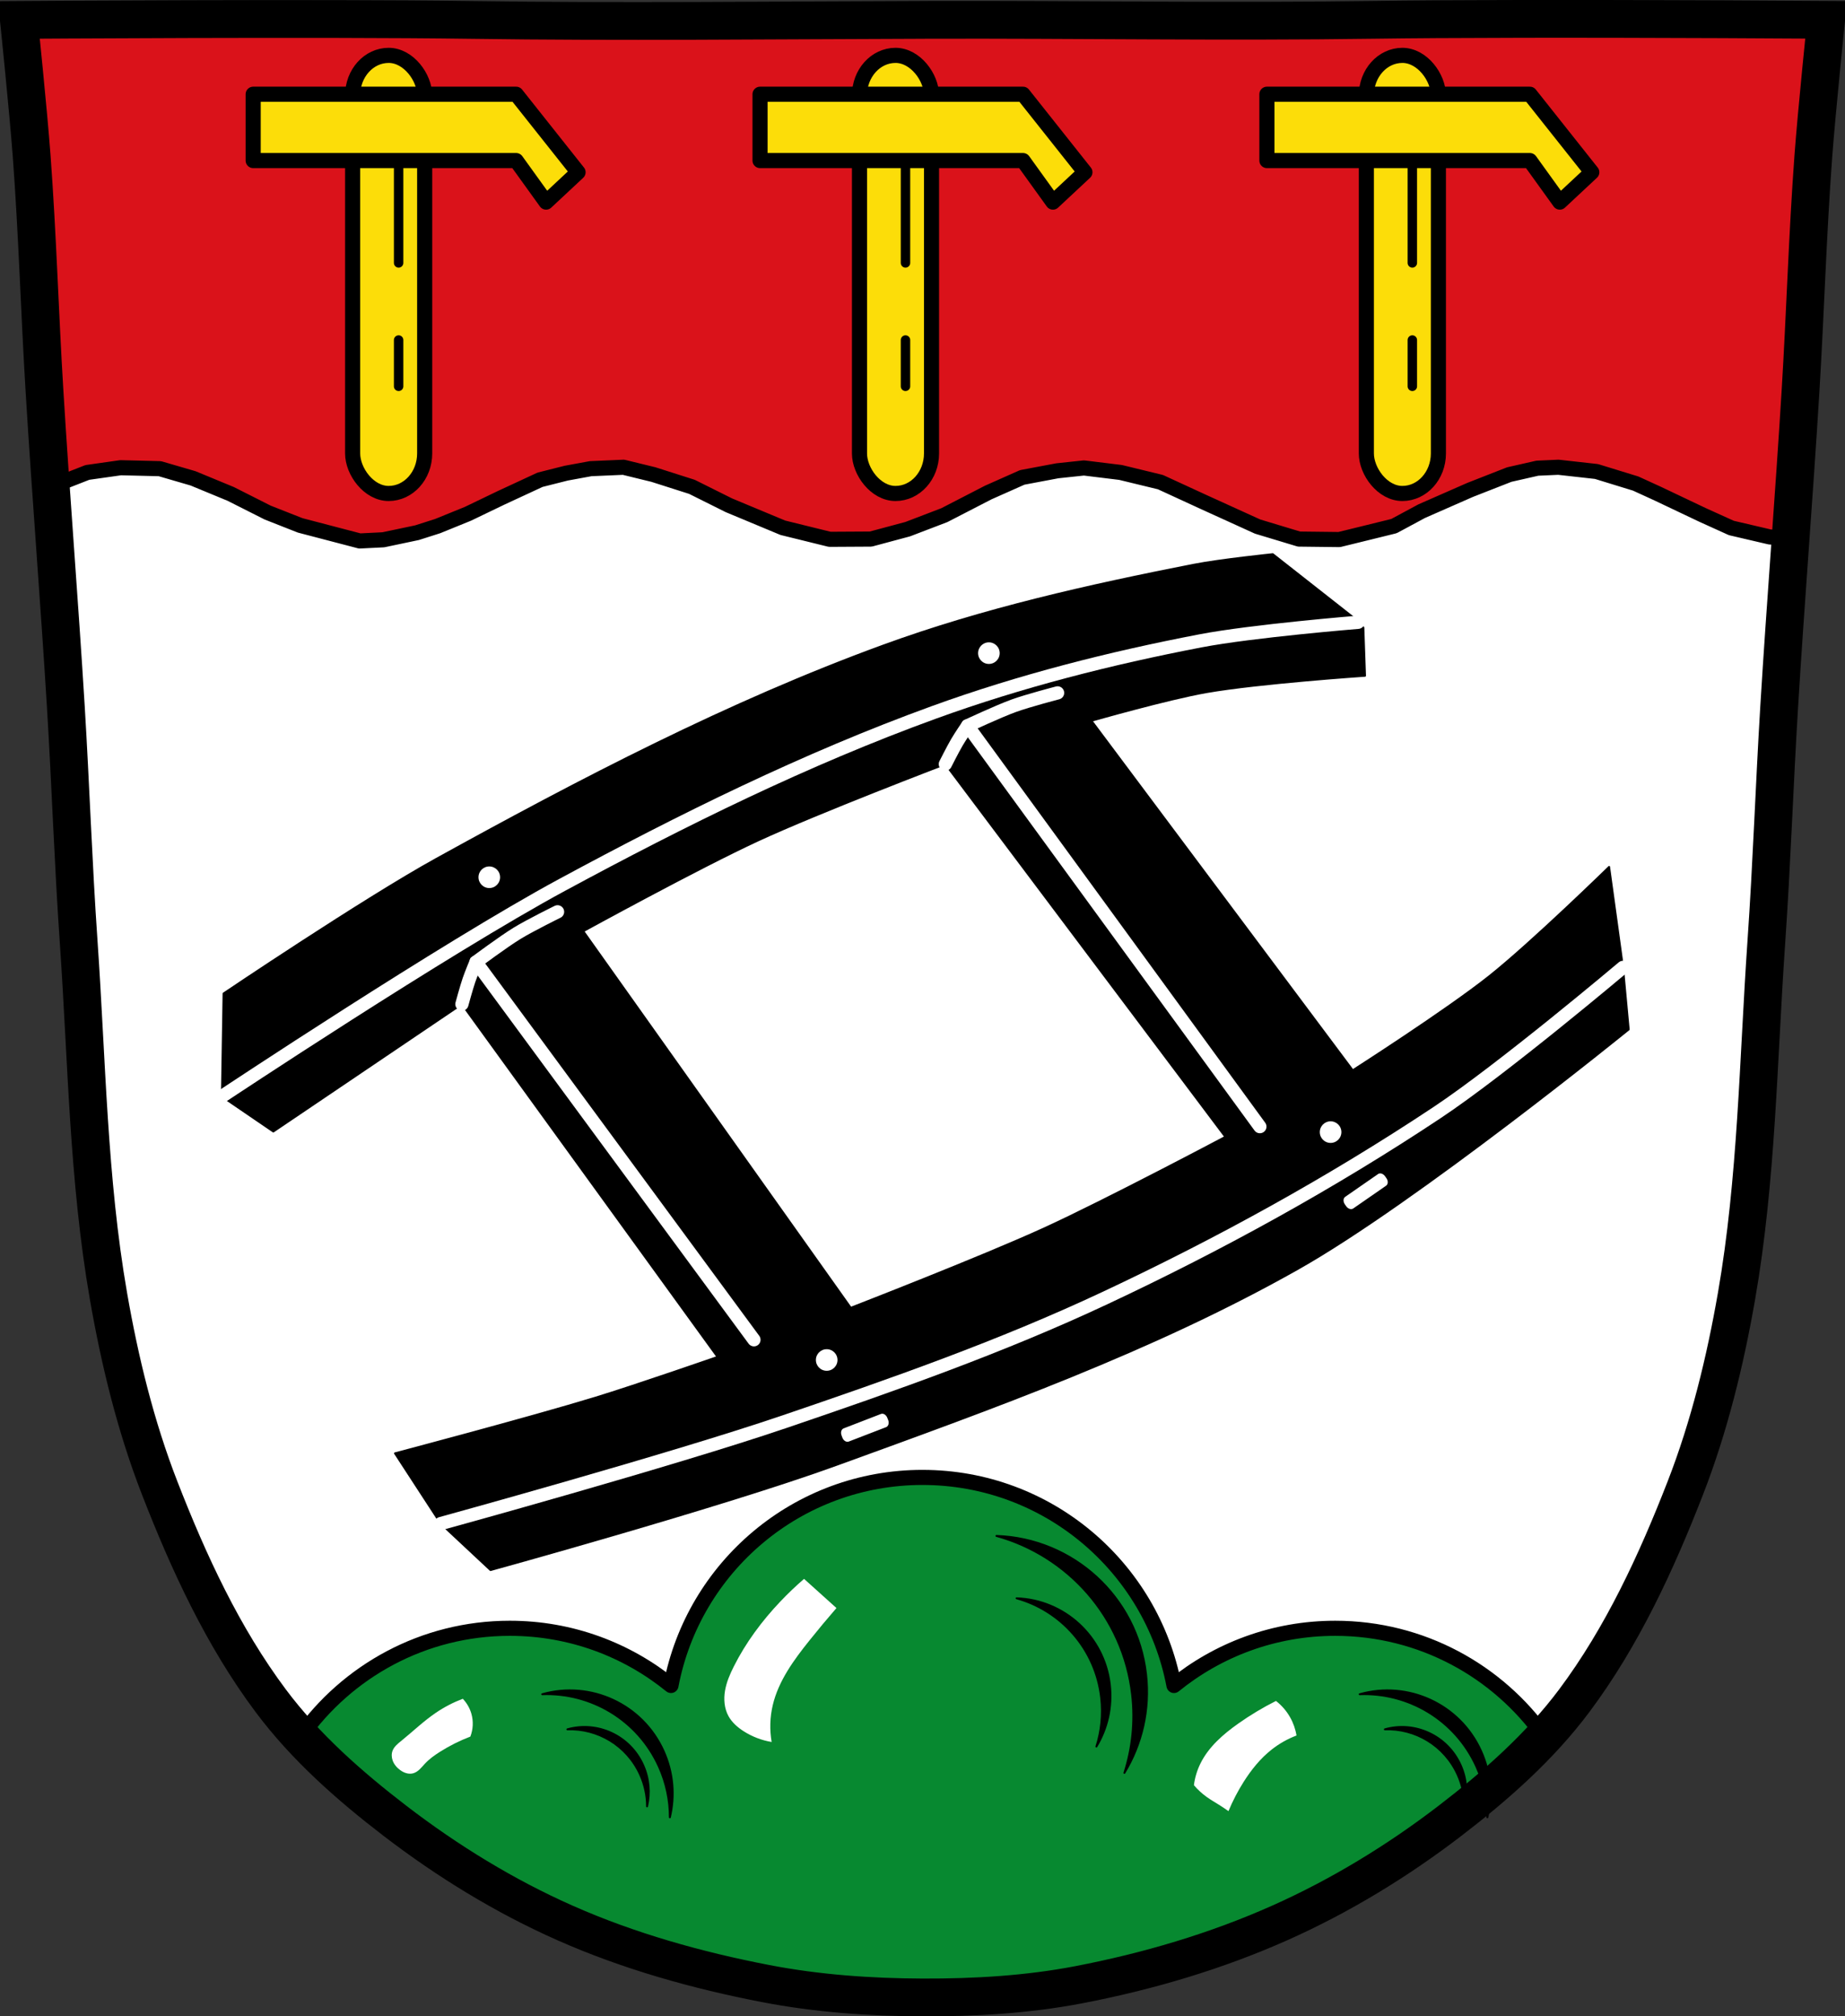 <?xml version="1.0" encoding="UTF-8" standalone="no"?>
<svg
   xmlns:dc="http://purl.org/dc/elements/1.1/"
   xmlns:cc="http://creativecommons.org/ns#"
   xmlns:rdf="http://www.w3.org/1999/02/22-rdf-syntax-ns#"
   xmlns:svg="http://www.w3.org/2000/svg"
   xmlns="http://www.w3.org/2000/svg"
   xmlns:sodipodi="http://sodipodi.sourceforge.net/DTD/sodipodi-0.dtd"
   xmlns:inkscape="http://www.inkscape.org/namespaces/inkscape"
   viewBox="0 0 977.12 1067.6"
   version="1.1"
   id="svg1003"
   sodipodi:docname="DEU_Maroldsweisach_COA.svg"
   inkscape:version="0.92.5 (2060ec1f9f, 2020-04-08)">
  <rect x="0" y="0" width="977.12" height="1067.6" fill="#333333" stroke="none"/>
  <defs
     id="defs1007">
    <inkscape:path-effect
       effect="spiro"
       id="path-effect2127"
       is_visible="true" />
    <inkscape:path-effect
       effect="spiro"
       id="path-effect2123"
       is_visible="true" />
    <inkscape:path-effect
       effect="spiro"
       id="path-effect2119"
       is_visible="true" />
  </defs>
  <sodipodi:namedview
     pagecolor="#ffffff"
     bordercolor="#666666"
     borderopacity="1"
     objecttolerance="10"
     gridtolerance="10"
     guidetolerance="10"
     inkscape:pageopacity="0"
     inkscape:pageshadow="2"
     inkscape:window-width="1920"
     inkscape:window-height="1046"
     id="namedview1005"
     showgrid="false"
     inkscape:zoom="0.74278611"
     inkscape:cx="488.56686"
     inkscape:cy="533.81316"
     inkscape:window-x="-11"
     inkscape:window-y="-11"
     inkscape:window-maximized="1"
     inkscape:current-layer="svg1003"
     inkscape:snap-global="false" />
  <path
     style="fill:#ffffff"
     inkscape:connector-curvature="0"
     id="path913"
     d="m 798.39,10.026 c -26.17,0.053 -51.02,0.198 -70.798,0.478 -79.11,1.122 -156.7,-0.214 -235.05,0 -2.653,0.007 -5.305,0.036 -7.958,0.043 -78.35,0.214 -155.94,1.122 -235.05,0 -79.11,-1.122 -239.53,0 -239.53,0 0,0 4.995,48.18 6.784,72.32 3.067,41.38 4.256,82.87 6.784,124.29 3.405,55.766 7.902,111.49 11.307,167.25 2.529,41.41 3.91,82.9 6.784,124.29 4.346,62.59 5.02,125.75 15.786,187.56 6.02,34.562 14.418,68.979 27.14,101.67 15.355,39.473 33.473,78.71 58.839,112.63 18.288,24.456 41.648,45.04 65.884,63.62 27.747,21.272 57.962,39.816 89.93,53.968 33.818,14.97 69.917,25.08 106.24,32.09 27.334,5.278 55.35,7.255 83.19,7.349 27.662,0.094 55.55,-1.52 82.71,-6.741 36.46,-7.01 72.54,-17.626 106.46,-32.746 31.934,-14.235 62.23,-32.696 89.98,-53.968 24.24,-18.58 47.595,-39.17 65.884,-63.62 25.365,-33.919 43.484,-73.16 58.839,-112.63 12.718,-32.695 21.12,-67.16 27.14,-101.72 10.762,-61.814 11.44,-124.97 15.786,-187.56 2.874,-41.39 4.256,-82.87 6.784,-124.29 3.405,-55.766 7.902,-111.44 11.307,-167.21 2.529,-41.41 3.717,-82.909 6.784,-124.29 1.79,-24.14 6.784,-72.32 6.784,-72.32 0,0 -90.24,-0.636 -168.73,-0.478" />
  <path
     style="fill:#078930;stroke:#000000;stroke-width:8;stroke-linecap:round;stroke-linejoin:round;stroke-miterlimit:4;stroke-dasharray:none"
     inkscape:connector-curvature="0"
     id="path915"
     d="m 488.55,782.244 c -66.19,0 -121.3,47.43 -133.19,110.16 -23.309,-18.926 -53.01,-30.28 -85.37,-30.28 -45.76,0 -86.2,22.682 -110.75,57.41 1.892,2.055 3.827,4.093 5.781,6.094 0.691,0.707 1.396,1.393 2.094,2.094 0.677,0.679 1.348,1.358 2.031,2.031 0.499,0.491 0.998,0.981 1.5,1.469 1.109,1.078 2.219,2.156 3.344,3.219 0.3,0.283 0.605,0.561 0.906,0.844 1.07,1 2.136,2.01 3.219,3 1.497,1.369 3.01,2.717 4.531,4.063 0.652,0.577 1.313,1.146 1.969,1.719 1.36,1.188 2.718,2.392 4.094,3.563 0.653,0.556 1.312,1.104 1.969,1.656 0.226,0.19 0.461,0.373 0.688,0.563 1.586,1.328 3.179,2.632 4.781,3.938 2.137,1.741 4.277,3.452 6.438,5.156 0.064,0.05 0.124,0.106 0.188,0.156 0.67,0.528 1.329,1.069 2,1.594 1.501,1.173 3.02,2.343 4.531,3.5 1.734,1.33 3.465,2.661 5.219,3.969 0.007,0.005 0.025,-0.005 0.031,0 1.747,1.303 3.516,2.595 5.281,3.875 3.544,2.571 7.101,5.087 10.719,7.563 0.012,0.008 0.019,0.023 0.031,0.031 7.223,4.942 14.596,9.694 22.09,14.219 3.755,2.266 7.556,4.473 11.375,6.625 7.639,4.303 15.401,8.381 23.281,12.188 3.94,1.903 7.91,3.731 11.906,5.5 2.259,1 4.534,1.981 6.813,2.938 0.706,0.296 1.417,0.583 2.125,0.875 2.127,0.878 4.263,1.752 6.406,2.594 2.5,0.982 5.01,1.941 7.531,2.875 0.167,0.062 0.333,0.126 0.5,0.188 2.52,0.931 5.056,1.833 7.594,2.719 0.003,0 -0.003,0.03 0,0.031 24.51,8.554 49.846,14.964 75.28,19.875 27.334,5.278 55.35,7.249 83.19,7.344 27.662,0.094 55.55,-1.498 82.72,-6.719 29.23,-5.617 58.21,-13.563 86.03,-24.281 v -0.031 c 1.593,-0.614 3.196,-1.214 4.781,-1.844 0.2,-0.08 0.394,-0.17 0.594,-0.25 1.636,-0.652 3.248,-1.328 4.875,-2 1.524,-0.629 3.047,-1.259 4.563,-1.906 0.176,-0.076 0.355,-0.143 0.531,-0.219 1.691,-0.725 3.382,-1.469 5.063,-2.219 27.942,-12.456 54.64,-28.15 79.47,-46.13 3.546,-2.568 7.06,-5.185 10.531,-7.844 1.509,-1.157 3.03,-2.327 4.531,-3.5 0.701,-0.548 1.395,-1.105 2.094,-1.656 0.804,-0.634 1.605,-1.267 2.406,-1.906 1.381,-1.102 2.754,-2.226 4.125,-3.344 0.115,-0.094 0.229,-0.187 0.344,-0.281 2.053,-1.676 4.099,-3.35 6.125,-5.063 0.901,-0.762 1.793,-1.543 2.688,-2.313 1.231,-1.059 2.469,-2.114 3.688,-3.188 0.221,-0.195 0.435,-0.398 0.656,-0.594 0.481,-0.426 0.959,-0.853 1.438,-1.281 0.951,-0.851 1.902,-1.702 2.844,-2.563 0.065,-0.059 0.122,-0.128 0.188,-0.188 1.351,-1.235 2.701,-2.495 4.03,-3.75 0.048,-0.046 0.108,-0.079 0.156,-0.125 1.344,-1.271 2.678,-2.551 4,-3.844 0.68,-0.664 1.358,-1.33 2.031,-2 0.687,-0.684 1.351,-1.372 2.031,-2.063 0.3,-0.304 0.608,-0.601 0.906,-0.906 1.039,-1.063 2.072,-2.14 3.094,-3.219 0.904,-0.954 1.798,-1.908 2.688,-2.875 -24.549,-34.712 -65.03,-57.37 -110.78,-57.37 -32.36,0 -62.07,11.361 -85.37,30.28 -11.889,-62.73 -66.998,-110.16 -133.19,-110.16 z" />
  <path
     style="fill:#da121a;stroke:#000000;stroke-width:8;stroke-linecap:round;stroke-linejoin:round;stroke-miterlimit:4;stroke-dasharray:none"
     inkscape:connector-curvature="0"
     id="path917"
     d="m 828.17,9.992 c -9.98,-0.002 -19.969,0.012 -29.781,0.031 -26.17,0.053 -51.04,0.188 -70.813,0.469 -79.11,1.122 -156.68,-0.214 -235.03,0 -2.653,0.007 -5.316,0.055 -7.969,0.063 -78.35,0.214 -155.96,1.122 -235.06,0 -79.11,-1.122 -239.53,0 -239.53,0 0,0 5.02,48.17 6.813,72.31 3.067,41.38 4.253,82.87 6.781,124.28 1.075,17.599 2.277,35.19 3.5,52.781 0.046,-0.666 0.078,-1.334 0.125,-2 l 5.969,-2.656 13.09,-5.125 17.625,-2.5 20.75,0.5 17.594,5.125 19.969,8.25 19.563,9.875 17.219,6.781 31.531,8.25 12.5,-0.625 17.813,-3.75 10.969,-3.5 16.06,-6.531 17.406,-8.375 20.75,-9.625 13.875,-3.5 12.938,-2.375 17.406,-0.75 15.844,3.875 20.375,6.5 19.563,9.75 28.563,11.906 24.844,6.125 21.75,-0.125 19.563,-5.25 19.375,-7.406 23.281,-12 18,-8 18.594,-3.5 14.09,-1.5 19.375,2.375 21.12,5.125 23.09,10.625 28.375,12.906 21.938,6.625 21.313,0.25 15.281,-3.75 13.688,-3.375 14.688,-7.906 25.625,-11.25 20.75,-8.125 14.875,-3.375 11.156,-0.5 20.16,2.25 20.75,6.375 11.75,5.375 23.688,11.25 15.25,6.906 20.344,4.75 11,0.719 c 1.84,-25.965 3.664,-51.921 5.25,-77.906 2.529,-41.41 3.714,-82.903 6.781,-124.28 1.79,-24.14 6.781,-72.34 6.781,-72.34 0,0 -69.08,-0.484 -138.94,-0.5 z" />
  <path
     d="m 798.39,10.026 c -26.17,0.053 -51.02,0.198 -70.798,0.478 -79.11,1.122 -156.7,-0.214 -235.05,0 -2.653,0.007 -5.305,0.036 -7.958,0.043 -78.35,0.214 -155.94,1.122 -235.05,0 -79.11,-1.122 -239.53,0 -239.53,0 0,0 4.995,48.18 6.784,72.32 3.067,41.38 4.256,82.87 6.784,124.29 3.405,55.766 7.902,111.49 11.307,167.25 2.529,41.41 3.91,82.9 6.784,124.29 4.346,62.59 5.02,125.75 15.786,187.56 6.02,34.562 14.418,68.979 27.14,101.67 15.355,39.473 33.473,78.71 58.839,112.63 18.288,24.456 41.648,45.04 65.884,63.62 27.747,21.272 57.962,39.816 89.93,53.968 33.818,14.97 69.917,25.08 106.24,32.09 27.334,5.278 55.35,7.255 83.19,7.349 27.662,0.094 55.55,-1.52 82.71,-6.741 36.46,-7.01 72.54,-17.626 106.46,-32.746 31.934,-14.235 62.23,-32.696 89.98,-53.968 24.24,-18.58 47.595,-39.17 65.884,-63.62 25.365,-33.919 43.484,-73.16 58.839,-112.63 12.718,-32.695 21.12,-67.16 27.14,-101.72 10.762,-61.814 11.44,-124.97 15.786,-187.56 2.874,-41.39 4.256,-82.87 6.784,-124.29 3.405,-55.766 7.902,-111.44 11.307,-167.21 2.529,-41.41 3.717,-82.909 6.784,-124.29 1.79,-24.14 6.784,-72.32 6.784,-72.32 0,0 -90.24,-0.636 -168.73,-0.478 z"
     id="path921"
     inkscape:connector-curvature="0"
     style="fill:none;stroke:#000000;stroke-width:20" />
  <rect
     style="fill:#fcdd09;stroke:#000000;stroke-width:8;stroke-linecap:round;stroke-linejoin:round;stroke-miterlimit:4;stroke-dasharray:none"
     id="rect935"
     rx="19.07"
     ry="21.2"
     y="29.317"
     x="186.757"
     height="231.96"
     width="38.15" />
  <path
     style="fill:#fcdd09;stroke:#000000;stroke-width:8;stroke-linecap:round;stroke-linejoin:round;stroke-miterlimit:4;stroke-dasharray:none"
     inkscape:connector-curvature="0"
     id="path937"
     d="m 134.082,49.894 v 35.12 h 139.28 l 15.844,22 16.938,-15.813 -32.781,-41.31 z" />
  <path
     style="fill:none;stroke:#000000;stroke-width:5;stroke-linecap:round"
     inkscape:connector-curvature="0"
     id="path941"
     d="m 211.11,86.084 v 53.11" />
  <path
     style="fill:none;stroke:#000000;stroke-width:5;stroke-linecap:round"
     inkscape:connector-curvature="0"
     id="path943"
     d="m 211.11,180.034 v 24.511" />
  <rect
     style="fill:#fcdd09;stroke:#000000;stroke-width:8;stroke-linecap:round;stroke-linejoin:round;stroke-miterlimit:4;stroke-dasharray:none"
     id="rect947"
     rx="19.07"
     ry="21.2"
     y="29.317"
     x="455.19"
     height="231.96"
     width="38.15" />
  <path
     style="fill:#fcdd09;stroke:#000000;stroke-width:8;stroke-linecap:round;stroke-linejoin:round;stroke-miterlimit:4;stroke-dasharray:none"
     inkscape:connector-curvature="0"
     id="path949"
     d="m 402.52,49.894 v 35.12 H 541.8 l 15.844,22 16.938,-15.813 -32.781,-41.31 z" />
  <path
     style="fill:none;stroke:#000000;stroke-width:5;stroke-linecap:round"
     inkscape:connector-curvature="0"
     id="path953"
     d="m 479.55,86.084 v 53.11" />
  <path
     style="fill:none;stroke:#000000;stroke-width:5;stroke-linecap:round"
     inkscape:connector-curvature="0"
     id="path955"
     d="m 479.55,180.034 v 24.511" />
  <rect
     style="fill:#fcdd09;stroke:#000000;stroke-width:8;stroke-linecap:round;stroke-linejoin:round;stroke-miterlimit:4;stroke-dasharray:none"
     id="rect959"
     rx="19.07"
     ry="21.2"
     y="29.317"
     x="723.63"
     height="231.96"
     width="38.15" />
  <path
     style="fill:#fcdd09;stroke:#000000;stroke-width:8;stroke-linecap:round;stroke-linejoin:round;stroke-miterlimit:4;stroke-dasharray:none"
     inkscape:connector-curvature="0"
     id="path961"
     d="m 670.96,49.894 v 35.12 h 139.28 l 15.844,22 16.938,-15.813 -32.781,-41.31 z" />
  <path
     style="fill:none;stroke:#000000;stroke-width:5;stroke-linecap:round"
     inkscape:connector-curvature="0"
     id="path965"
     d="m 747.98,86.084 v 53.11" />
  <path
     style="fill:none;stroke:#000000;stroke-width:5;stroke-linecap:round"
     inkscape:connector-curvature="0"
     id="path967"
     d="m 747.98,180.034 v 24.511" />
  <path
     style="fill:#000000;stroke:#000000;stroke-linecap:round;stroke-linejoin:round"
     d="m 527.71,813.214 c 37.687,10.425 67.16,42.803 71.859,84.06 1.642,14.403 0.078,28.459 -4.085,41.42 9.202,-15.12 13.624,-33.33 11.463,-52.29 -4.701,-41.24 -38.978,-71.867 -79.24,-73.18 z m 10.685,33.03 c 23.483,6.531 41.837,26.807 44.779,52.61 1.027,9.01 0.069,17.786 -2.521,25.89 5.729,-9.457 8.474,-20.848 7.123,-32.705 -2.94,-25.793 -24.297,-44.961 -49.38,-45.795 z"
     id="path973"
     inkscape:connector-curvature="0" />
  <path
     style="fill:#000000;stroke:#000000;stroke-linecap:round;stroke-linejoin:round"
     d="m 287.15,897.044 c 25.667,-0.993 50.607,13.43 61.842,38.37 3.923,8.708 5.77,17.838 5.772,26.8 2.715,-11.328 1.82,-23.636 -3.343,-35.1 -11.231,-24.931 -38.826,-37.3 -64.27,-30.07 z m 13.324,18.588 c 16,-0.597 31.555,8.455 38.583,24.06 2.454,5.447 3.619,11.145 3.628,16.746 1.682,-7.078 1.109,-14.773 -2.12,-21.942 -7.02,-15.594 -24.23,-23.35 -40.09,-18.86 z"
     id="path975"
     inkscape:connector-curvature="0" />
  <path
     style="fill:#000000;stroke:#000000;stroke-linecap:round;stroke-linejoin:round"
     d="m 720.09,897.044 c 25.667,-0.993 50.607,13.43 61.842,38.37 3.923,8.708 5.77,17.838 5.772,26.8 2.715,-11.328 1.82,-23.636 -3.343,-35.1 -11.231,-24.931 -38.826,-37.3 -64.27,-30.07 z m 13.324,18.588 c 16,-0.597 31.555,8.455 38.583,24.06 2.454,5.447 3.619,11.145 3.628,16.746 1.682,-7.078 1.109,-14.773 -2.12,-21.942 -7.02,-15.594 -24.23,-23.35 -40.09,-18.86 z"
     id="path977"
     inkscape:connector-curvature="0" />
  <path
     d="m 674.06,293.41 c 0,0 -28.1,2.905 -41.938,5.625 -55.54,10.915 -111.17,23.37 -164.34,42.781 -82.07,29.959 -160.08,70.65 -236.56,112.87 -38.965,21.514 -112.84,71.34 -112.84,71.34 l -0.875,54.5 27.25,18.594 99.87,-67.47 135.37,186.81 c 0,0 -43.05,14.972 -64.844,21.625 -35.05,10.699 -105.97,29.406 -105.97,29.406 l 24.22,37.19 26.375,24.625 c 0,0 123.3,-33.933 183.34,-55.75 83.17,-30.22 167.29,-60.31 244.34,-103.81 62.745,-35.426 175.12,-126.69 175.12,-126.69 l -3.03,-32.875 -7.344,-53.19 c 0,0 -41.11,40.14 -63.56,57.969 -22.889,18.18 -72.22,49.719 -72.22,49.719 l -138.37,-185.06 c 0,0 40.34,-11.551 60.969,-15.16 27.693,-4.84 83.91,-8.656 83.91,-8.656 l -0.875,-25.5 -5.625,-5.625 -42.37,-33.28 z M 523.72,339.6 c 3.435,0 6.219,2.784 6.219,6.219 0,3.435 -2.784,6.219 -6.219,6.219 -3.435,0 -6.219,-2.784 -6.219,-6.219 0,-3.435 2.784,-6.219 6.219,-6.219 z m -23.06,64.969 148.28,197.37 c 0,0 -63.47,33.646 -96.12,48.563 -33.51,15.307 -102.25,41.938 -102.25,41.938 L 308.91,493.03 c 0,0 61.01,-33.482 92.56,-48.06 32.408,-14.975 99.19,-40.41 99.19,-40.41 z m -241.53,53.688 c 3.435,0 6.219,2.784 6.219,6.219 0,3.435 -2.784,6.219 -6.219,6.219 -3.435,0 -6.219,-2.784 -6.219,-6.219 0,-3.435 2.784,-6.219 6.219,-6.219 z m 445.56,134.94 c 3.435,0 6.219,2.784 6.219,6.219 0,3.435 -2.784,6.219 -6.219,6.219 -3.435,0 -6.219,-2.784 -6.219,-6.219 0,-3.435 2.784,-6.219 6.219,-6.219 z m 25.938,27.594 c 1.16,-0.14 2.49,0.519 3.344,1.75 l 0.719,1.031 c 1.139,1.642 0.997,3.717 -0.313,4.625 l -17.406,12.06 c -1.31,0.908 -3.299,0.329 -4.438,-1.313 l -0.719,-1.031 c -1.139,-1.642 -0.997,-3.717 0.313,-4.625 l 17.438,-12.09 c 0.327,-0.227 0.676,-0.36 1.063,-0.406 z m -292.81,93.06 c 3.435,0 6.219,2.784 6.219,6.219 0,3.435 -2.784,6.219 -6.219,6.219 -3.435,0 -6.219,-2.784 -6.219,-6.219 0,-3.435 2.784,-6.219 6.219,-6.219 z m 29.16,34.19 c 1.346,-0.16 2.777,0.837 3.406,2.469 l 0.469,1.188 c 0.719,1.864 0.081,3.833 -1.406,4.406 l -19.781,7.625 c -1.487,0.573 -3.281,-0.479 -4,-2.344 l -0.438,-1.188 c -0.719,-1.864 -0.112,-3.802 1.375,-4.375 l 19.813,-7.656 c 0.186,-0.072 0.37,-0.102 0.563,-0.125 z"
     id="path983"
     inkscape:connector-curvature="0"
     style="fill:#000000;stroke:#000000;stroke-linejoin:round" />
  <path
     style="fill:none;stroke:#ffffff;stroke-width:7;stroke-linecap:round"
     d="m 117.51,580.524 c 0,0 117.98,-78.4 180.21,-112.01 63.64,-34.376 128.86,-66.63 196.85,-91.32 45.791,-16.624 93.31,-28.689 141.15,-37.874 27.531,-5.285 83.52,-9.834 83.52,-9.834"
     id="path987"
     inkscape:connector-curvature="0" />
  <path
     style="fill:none;stroke:#ffffff;stroke-width:7;stroke-linecap:round"
     d="m 500.66,404.574 c 0,0 3.988,-7.918 6.232,-11.738 1.724,-2.935 5.548,-8.574 5.548,-8.574 0,0 16.11,-7.57 24.462,-10.592 7.579,-2.741 23.2,-6.809 23.2,-6.809"
     id="path989"
     inkscape:connector-curvature="0" />
  <path
     style="fill:none;stroke:#ffffff;stroke-width:7;stroke-linecap:round"
     d="m 512.44,384.264 154.79,212.25"
     id="path991"
     inkscape:connector-curvature="0" />
  <path
     style="fill:none;stroke:#ffffff;stroke-width:7;stroke-linecap:round"
     d="m 244.632,531.664 c 0,0 2.315,-8.558 3.746,-12.751 1.099,-3.222 3.712,-9.514 3.712,-9.514 0,0 14.256,-10.652 21.834,-15.292 6.874,-4.209 21.359,-11.333 21.359,-11.333"
     id="path993"
     inkscape:connector-curvature="0" />
  <path
     style="fill:none;stroke:#ffffff;stroke-width:7;stroke-linecap:round"
     d="m 252.09,509.404 147.2,199.96"
     id="path995"
     inkscape:connector-curvature="0" />
  <path
     style="fill:none;stroke:#ffffff;stroke-width:7;stroke-linecap:round"
     d="m 233.418,806.684 c 0,0 122.03,-33.526 181.9,-53.901 57.41,-19.537 114.84,-39.695 169.74,-65.44 60.787,-28.508 119.94,-61.04 175.88,-98.17 34.746,-23.06 98.62,-76.978 98.62,-76.978"
     id="path997"
     inkscape:connector-curvature="0" />
  <path
     inkscape:connector-curvature="0"
     style="fill:#ffffff;stroke:none;stroke-width:1px;stroke-linecap:butt;stroke-linejoin:miter;stroke-opacity:1"
     d="m 425.829,835.963 c -4.388,3.794 -8.588,7.805 -12.582,12.012 -9.725,10.242 -18.245,21.7 -24.594,34.316 -2.065,4.104 -3.913,8.377 -4.682,12.906 -0.768,4.529 -0.383,9.372 1.822,13.402 1.831,3.347 4.798,5.947 8.008,8.008 4.5,2.889 9.593,4.847 14.869,5.719 -1.118,-6.433 -0.922,-13.09 0.572,-19.445 3.035,-12.91 11.159,-23.964 19.447,-34.316 4.653,-5.812 9.421,-11.533 14.299,-17.158 z m -180.732,63.486 c -5.036,1.906 -9.846,4.408 -14.299,7.436 -6.503,4.422 -12.191,9.92 -18.303,14.869 -0.903,0.731 -1.817,1.454 -2.629,2.285 -0.812,0.831 -1.525,1.781 -1.947,2.863 -0.637,1.632 -0.574,3.491 0,5.146 0.723,2.086 2.218,3.851 4.004,5.148 0.987,0.717 2.076,1.307 3.25,1.639 1.174,0.331 2.436,0.394 3.613,0.076 1.328,-0.358 2.489,-1.178 3.488,-2.123 0.999,-0.945 1.861,-2.022 2.803,-3.023 2.332,-2.479 5.129,-4.475 8.008,-6.291 5.056,-3.189 10.431,-5.876 16.016,-8.008 1.472,-3.803 1.674,-8.086 0.57,-12.012 -0.841,-2.989 -2.426,-5.764 -4.574,-8.006 z m 430.672,1.143 c -6.961,3.495 -13.658,7.515 -20.018,12.012 -8.013,5.666 -15.694,12.352 -20.018,21.162 -1.762,3.59 -2.926,7.473 -3.432,11.439 2.02,2.366 4.331,4.484 6.863,6.291 2.024,1.444 4.182,2.687 6.291,4.004 1.749,1.092 3.467,2.237 5.148,3.432 2.225,-5.362 4.905,-10.535 8.006,-15.443 4.062,-6.43 8.895,-12.455 14.871,-17.158 3.973,-3.127 8.426,-5.644 13.154,-7.436 -0.554,-3.411 -1.722,-6.72 -3.432,-9.723 -1.884,-3.31 -4.427,-6.244 -7.436,-8.58 z"
     id="path2117-0" />
</svg>
